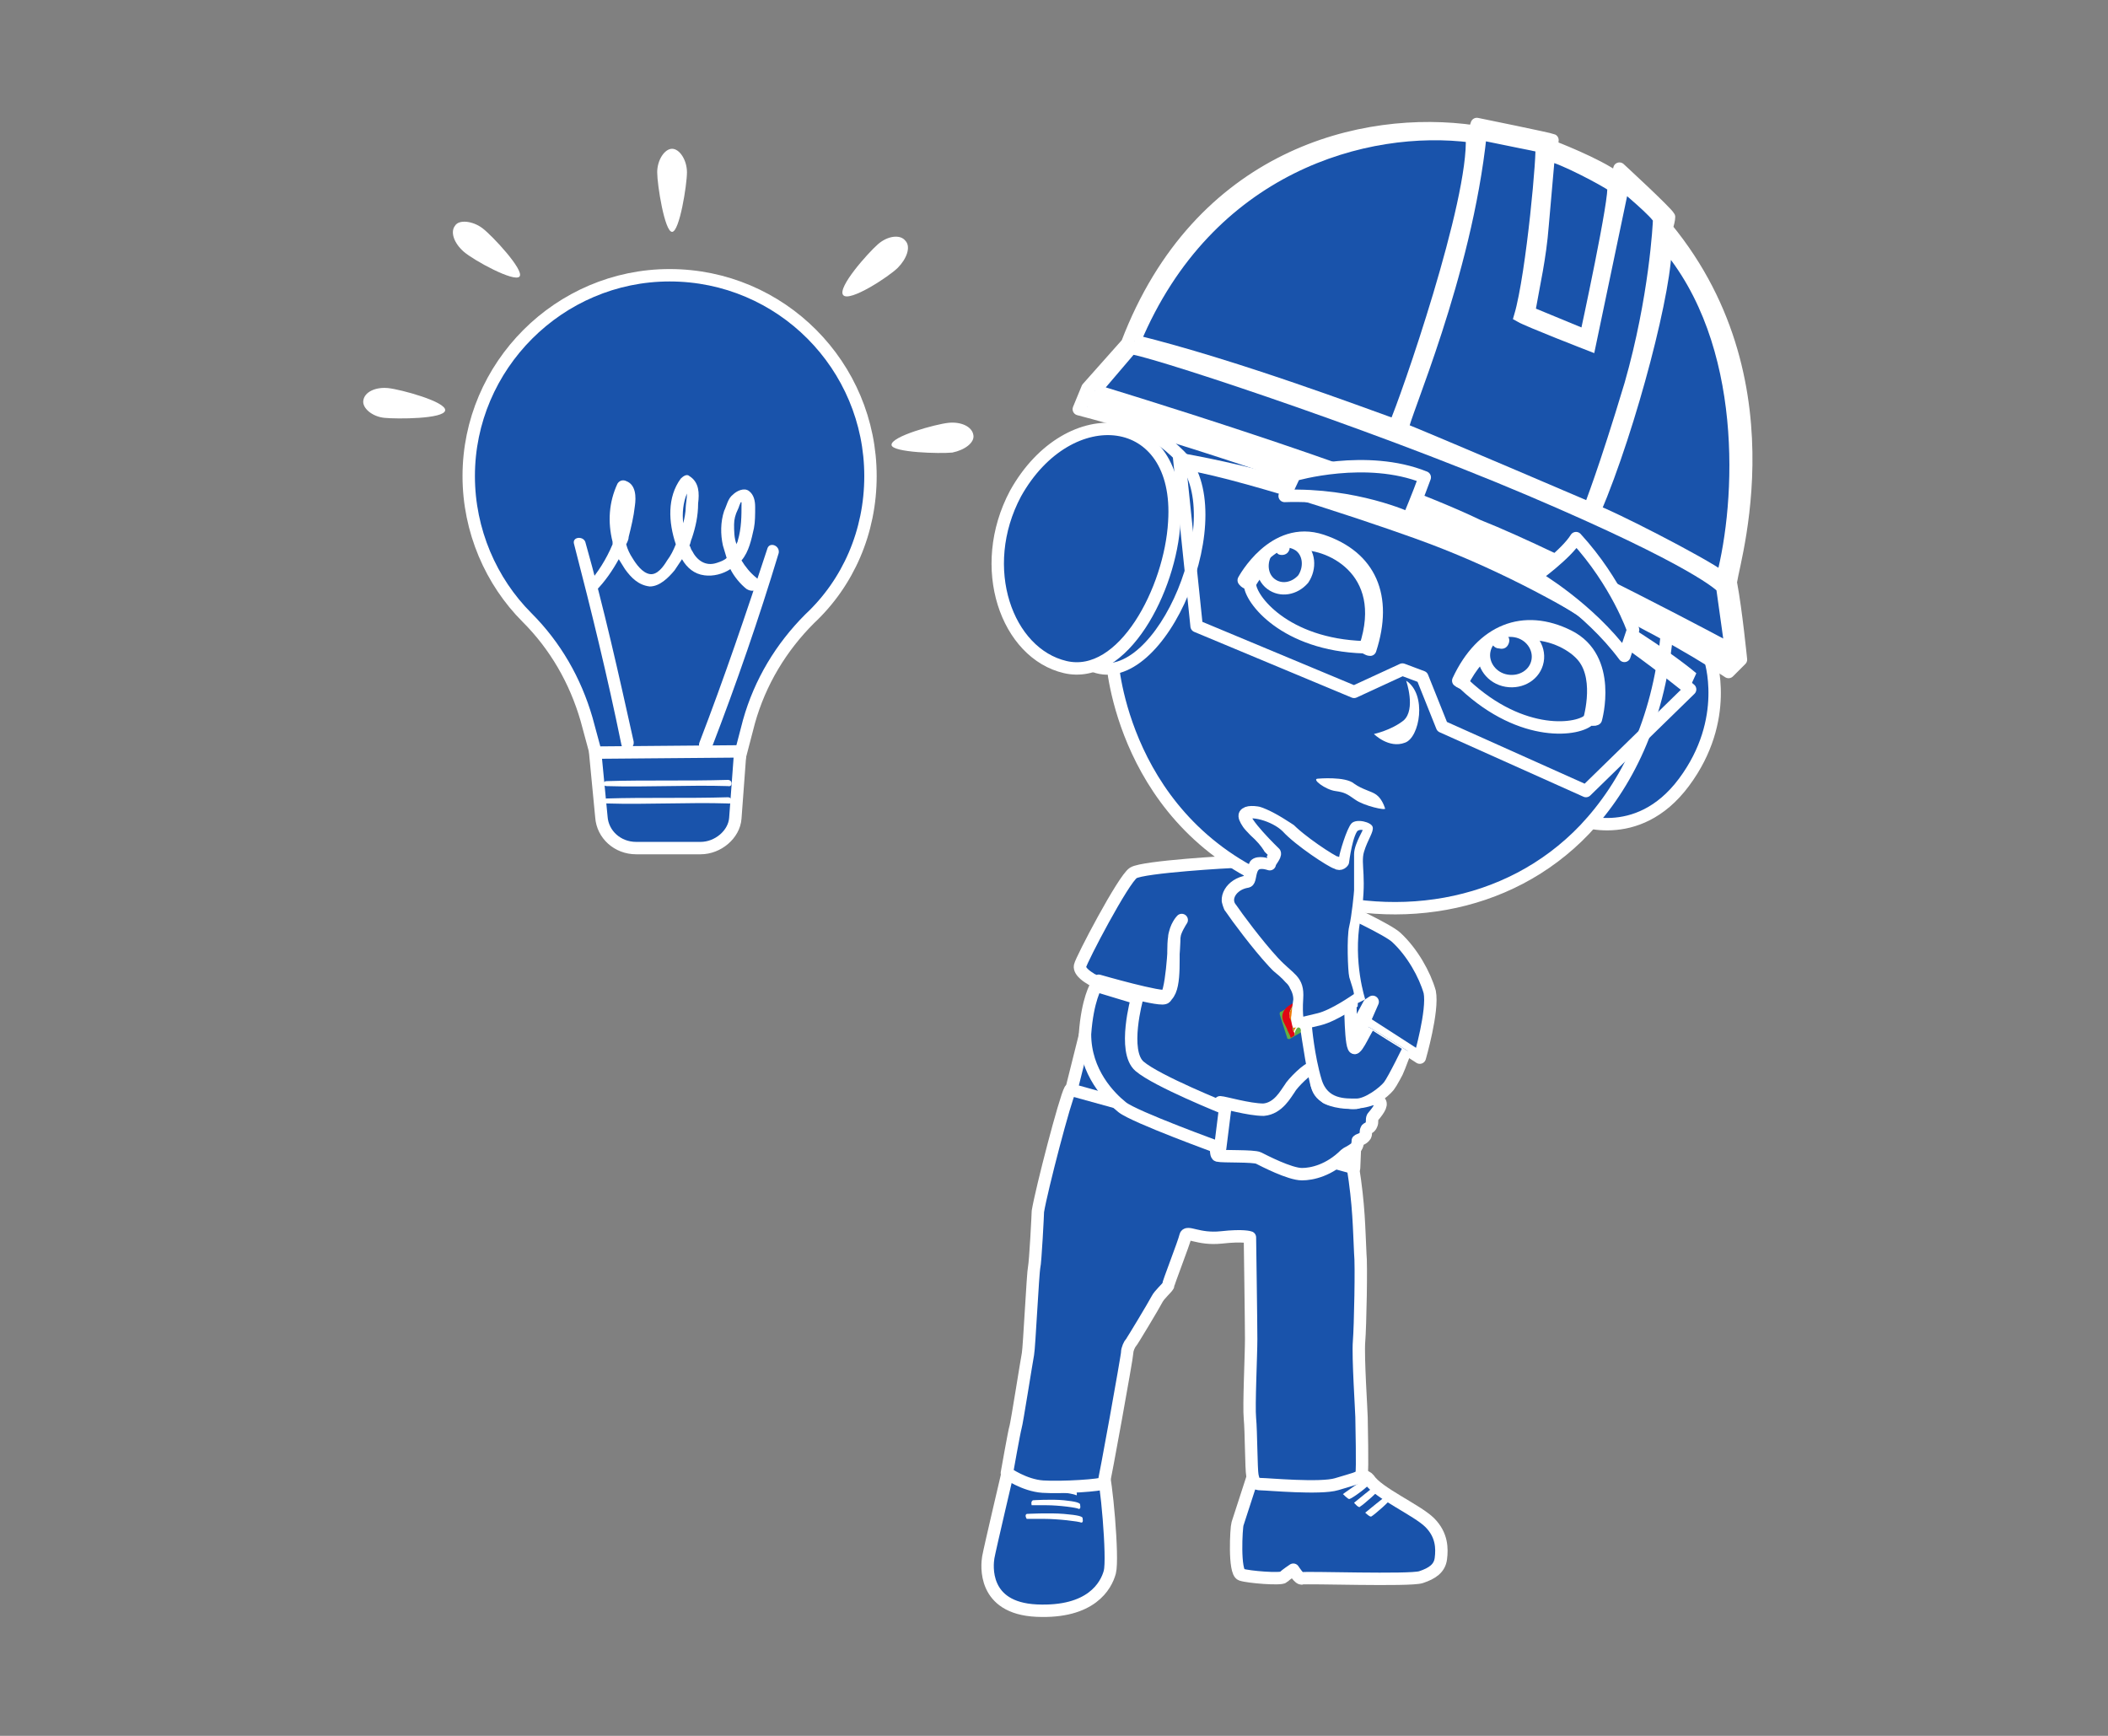 <?xml version="1.0" encoding="utf-8"?>
<!-- Generator: Adobe Illustrator 25.4.1, SVG Export Plug-In . SVG Version: 6.00 Build 0)  -->
<svg version="1.1" id="Capa_1" xmlns="http://www.w3.org/2000/svg" xmlns:xlink="http://www.w3.org/1999/xlink" x="0px" y="0px"
	 viewBox="0 0 170 140" style="enable-background:new 0 0 170 140;" xml:space="preserve">
<rect x="0" y="0" width="170" height="140" fill="#808080" stroke="none"/>
<style type="text/css">
	
		.st0{fill-rule:evenodd;clip-rule:evenodd;fill:#1953AB;stroke:#FFFFFF;stroke-linecap:round;stroke-linejoin:round;stroke-miterlimit:10;}
	.st1{clip-path:url(#SVGID_00000067929134870440357970000006963939558080157079_);}
	
		.st2{clip-path:url(#SVGID_00000142147055665811034760000007797761616882591403_);fill-rule:evenodd;clip-rule:evenodd;fill:#332B19;}
	
		.st3{clip-path:url(#SVGID_00000133507702050724366370000015932563289210701714_);fill-rule:evenodd;clip-rule:evenodd;fill:#FFFFFF;}
	
		.st4{clip-path:url(#SVGID_00000060021804179608267090000013911926638706439581_);fill-rule:evenodd;clip-rule:evenodd;fill:#FFFFFF;}
	
		.st5{clip-path:url(#SVGID_00000010270038095026565170000013264756546249690259_);fill-rule:evenodd;clip-rule:evenodd;fill:#FFFFFF;}
	.st6{fill-rule:evenodd;clip-rule:evenodd;fill:#FFFFFF;}
	
		.st7{clip-path:url(#SVGID_00000042733476517994075090000004247508441532355204_);fill-rule:evenodd;clip-rule:evenodd;fill:#1953AB;stroke:#FFFFFF;stroke-linecap:round;stroke-linejoin:round;stroke-miterlimit:10;}
	.st8{clip-path:url(#SVGID_00000075140441329938110520000011403166558986731668_);}
	
		.st9{clip-path:url(#SVGID_00000155144404150000390250000009963030873962002056_);fill-rule:evenodd;clip-rule:evenodd;fill:#FFFFFF;}
	
		.st10{clip-path:url(#SVGID_00000106144343198755953440000007289761035206638741_);fill-rule:evenodd;clip-rule:evenodd;fill:#FFFFFF;}
	
		.st11{clip-path:url(#SVGID_00000089562787623419480640000016462451407415255685_);fill-rule:evenodd;clip-rule:evenodd;fill:#FFFFFF;}
	.st12{clip-path:url(#SVGID_00000037689413323374187440000005870625615221123260_);}
	
		.st13{clip-path:url(#SVGID_00000092414670309621473790000005315821320175755398_);fill-rule:evenodd;clip-rule:evenodd;fill:#1953AB;stroke:#FFFFFF;stroke-linecap:round;stroke-linejoin:round;stroke-miterlimit:10;}
	.st14{clip-path:url(#SVGID_00000114042632240828170430000000142570067745110946_);}
	
		.st15{clip-path:url(#SVGID_00000094613774523959543770000000089503496836030903_);fill-rule:evenodd;clip-rule:evenodd;fill:#FFFFFF;}
	.st16{fill:none;stroke:#FFFFFF;stroke-linecap:round;stroke-linejoin:round;stroke-miterlimit:10;}
	
		.st17{clip-path:url(#SVGID_00000018957427198232316580000000163973644193360558_);fill-rule:evenodd;clip-rule:evenodd;fill:#FFFFFF;}
	.st18{clip-path:url(#SVGID_00000067916829780834609120000000699604609114913711_);}
	
		.st19{clip-path:url(#SVGID_00000059301296460677720140000008043626209310821302_);fill-rule:evenodd;clip-rule:evenodd;fill:#1953AB;stroke:#FFFFFF;stroke-linecap:round;stroke-linejoin:round;stroke-miterlimit:10;}
	.st20{clip-path:url(#SVGID_00000095298116971354509240000001718061523555599008_);}
	
		.st21{clip-path:url(#SVGID_00000144305841639157813850000008941732095998311322_);fill-rule:evenodd;clip-rule:evenodd;fill:#1953AB;stroke:#FFFFFF;stroke-linecap:round;stroke-linejoin:round;stroke-miterlimit:10;}
	.st22{clip-path:url(#SVGID_00000075144547447703792490000004729929864546635414_);}
	
		.st23{clip-path:url(#SVGID_00000118365059122566757420000009067226699439278740_);fill-rule:evenodd;clip-rule:evenodd;fill:#FFFFFF;}
	.st24{fill:#1953AB;stroke:#FFFFFF;stroke-linecap:round;stroke-linejoin:round;stroke-miterlimit:10;}
	
		.st25{clip-path:url(#SVGID_00000007424693855393552310000007747550339353844887_);fill-rule:evenodd;clip-rule:evenodd;fill:#1953AB;stroke:#FFFFFF;stroke-miterlimit:10;}
	
		.st26{clip-path:url(#SVGID_00000071543782429923632360000011888562897492957574_);fill-rule:evenodd;clip-rule:evenodd;fill:#1953AB;stroke:#FFFFFF;stroke-miterlimit:10;}
	
		.st27{clip-path:url(#SVGID_00000096038474881138600640000018364933017597552042_);fill-rule:evenodd;clip-rule:evenodd;fill:#1953AB;stroke:#FFFFFF;stroke-miterlimit:10;}
	
		.st28{clip-path:url(#SVGID_00000121960893927999286640000018061264999988093112_);fill-rule:evenodd;clip-rule:evenodd;fill:#1953AB;stroke:#FFFFFF;stroke-miterlimit:10;}
	
		.st29{clip-path:url(#SVGID_00000109716148790645086430000012842818049759917701_);fill-rule:evenodd;clip-rule:evenodd;fill:#1953AB;stroke:#FFFFFF;stroke-miterlimit:10;}
	
		.st30{clip-path:url(#SVGID_00000123438913800889418790000001224255618837295550_);fill-rule:evenodd;clip-rule:evenodd;fill:#1953AB;stroke:#FFFFFF;stroke-miterlimit:10;}
	.st31{clip-path:url(#SVGID_00000175324023882645148210000013378387719003649463_);fill:none;}
	
		.st32{clip-path:url(#SVGID_00000013190787753017846050000014461079116926343831_);fill-rule:evenodd;clip-rule:evenodd;fill:#1953AB;stroke:#FFFFFF;stroke-linecap:round;stroke-linejoin:round;stroke-miterlimit:10;}
	.st33{fill:#63AF44;}
	.st34{fill:#FFFFFF;}
	.st35{clip-path:url(#SVGID_00000160883459645477724570000016535103144245367442_);}
	.st36{fill:url(#Rectángulo_1834_00000128463571281206435670000015480513284799723907_);}
	.st37{clip-path:url(#SVGID_00000097489079074778685490000003649437567495539081_);}
	.st38{fill:url(#Rectángulo_1835_00000133493928260009837740000006573842106067635383_);}
	.st39{fill:#E10614;}
	
		.st40{clip-path:url(#SVGID_00000122711017764812352290000013215099718662350496_);fill-rule:evenodd;clip-rule:evenodd;fill:#1953AB;stroke:#FFFFFF;stroke-linecap:round;stroke-linejoin:round;stroke-miterlimit:10;}
	
		.st41{clip-path:url(#SVGID_00000029027718975424673080000013186385672805606074_);fill-rule:evenodd;clip-rule:evenodd;fill:#1953AB;stroke:#FFFFFF;stroke-linecap:round;stroke-linejoin:round;stroke-miterlimit:10;}
</style>
<g>
	<path class="st0" d="M81.4,118.2c0,0-1.6,6.8-1.7,7.4s-0.5,4.1,3.9,4.3s5.6-2,5.9-3.1s-0.3-7.7-0.6-8.2
		C88.7,118.3,81.4,118.2,81.4,118.2"/>
	<g>
		<g>
			<g>
				<defs>
					<path id="SVGID_1_" d="M81.4,118.2c0,0-1.6,6.8-1.7,7.4s-0.5,4.1,3.9,4.3s5.6-2,5.9-3.1s-0.3-7.7-0.6-8.2
						C88.7,118.3,81.4,118.2,81.4,118.2"/>
				</defs>
				<clipPath id="SVGID_00000036212747492622869500000001373314251433253032_">
					<use xlink:href="#SVGID_1_"  style="overflow:visible;"/>
				</clipPath>
				<g style="clip-path:url(#SVGID_00000036212747492622869500000001373314251433253032_);">
					<g>
						<g>
							<defs>
								<path id="SVGID_00000044162011624092699810000006545102845993206148_" d="M81.7,118.9c0,0-1.4,6.2-1.5,7
									c-0.2,0.7,0.1,3.2,3.5,3.4s5.2-1.9,5.4-2.7s-0.2-7.1-0.3-7.3C88.6,119.2,81.7,118.9,81.7,118.9"/>
							</defs>
							<clipPath id="SVGID_00000029039531542787622300000000039420985250266001_">
								<use xlink:href="#SVGID_00000044162011624092699810000006545102845993206148_"  style="overflow:visible;"/>
							</clipPath>
							
								<path style="clip-path:url(#SVGID_00000029039531542787622300000000039420985250266001_);fill-rule:evenodd;clip-rule:evenodd;fill:#332B19;" d="
								M81,125.9"/>
						</g>
					</g>
					<g>
						<g>
							<defs>
								<path id="SVGID_00000107568214772224938480000018207029845539923377_" d="M81.7,118.9c0,0-1.4,6.2-1.5,7
									c-0.2,0.7,0.1,3.2,3.5,3.4s5.2-1.9,5.4-2.7s-0.2-7.1-0.3-7.3C88.6,119.2,81.7,118.9,81.7,118.9"/>
							</defs>
							<clipPath id="SVGID_00000019649357890374188560000017182920185602554801_">
								<use xlink:href="#SVGID_00000107568214772224938480000018207029845539923377_"  style="overflow:visible;"/>
							</clipPath>
							
								<path style="clip-path:url(#SVGID_00000019649357890374188560000017182920185602554801_);fill-rule:evenodd;clip-rule:evenodd;fill:#FFFFFF;" d="
								M83.7,119.9c0,0,1.3-0.1,2.1,0c0.8,0.1,1,0.2,1,0.3c0,0.1,0.1,0.4,0,0.4c-0.1-0.1-1.3-0.3-2.1-0.3s-1,0-1,0
								S83.5,120,83.7,119.9"/>
						</g>
					</g>
					<g>
						<g>
							<defs>
								<path id="SVGID_00000015352438362095910580000009851524509152811158_" d="M81.7,118.9c0,0-1.4,6.2-1.5,7
									c-0.2,0.7,0.1,3.2,3.5,3.4s5.2-1.9,5.4-2.7s-0.2-7.1-0.3-7.3C88.6,119.2,81.7,118.9,81.7,118.9"/>
							</defs>
							<clipPath id="SVGID_00000054235542676518310830000012757095696719769264_">
								<use xlink:href="#SVGID_00000015352438362095910580000009851524509152811158_"  style="overflow:visible;"/>
							</clipPath>
							
								<path style="clip-path:url(#SVGID_00000054235542676518310830000012757095696719769264_);fill-rule:evenodd;clip-rule:evenodd;fill:#FFFFFF;" d="
								M83.3,121c0,0,1.5-0.1,2.5,0s1.2,0.2,1.3,0.3c0,0.1,0.1,0.4-0.1,0.4c-0.1-0.1-1.6-0.3-2.6-0.3s-1.2,0-1.2,0
								S83.1,121.1,83.3,121"/>
						</g>
					</g>
					<g>
						<g>
							<defs>
								<path id="SVGID_00000069385140193483338850000004300764648216809870_" d="M81.7,118.9c0,0-1.4,6.2-1.5,7
									c-0.2,0.7,0.1,3.2,3.5,3.4s5.2-1.9,5.4-2.7s-0.2-7.1-0.3-7.3C88.6,119.2,81.7,118.9,81.7,118.9"/>
							</defs>
							<clipPath id="SVGID_00000088107867779829439630000005256921913030187446_">
								<use xlink:href="#SVGID_00000069385140193483338850000004300764648216809870_"  style="overflow:visible;"/>
							</clipPath>
							
								<path style="clip-path:url(#SVGID_00000088107867779829439630000005256921913030187446_);fill-rule:evenodd;clip-rule:evenodd;fill:#FFFFFF;" d="
								M82.8,122.1c0,0,1.8-0.1,3,0s1.4,0.2,1.5,0.3c0,0.1,0.1,0.4-0.1,0.4c-0.2-0.1-1.9-0.3-3-0.3s-1.4,0-1.4,0
								S82.6,122.2,82.8,122.1"/>
						</g>
					</g>
				</g>
			</g>
		</g>
	</g>
	<path class="st0" d="M101,119.2c0,0-1.1,3.4-1.2,3.7c-0.1,0.3-0.3,3.9,0.3,4.1s3.2,0.4,3.4,0.2c0.2-0.2,0.8-0.6,0.8-0.6
		s0.5,0.8,0.7,0.7c0.3-0.1,8.7,0.2,9.6-0.1s1.5-0.7,1.6-1.5s0.1-1.9-0.9-2.9s-4.2-2.4-4.9-3.5C109.6,118.2,101,119.2,101,119.2"/>
	<path class="st6" d="M108.3,120.5c0,0,1.8-1.3,2-1.3s0.5,0,0.3,0.3c-0.1,0.3-1.6,1.4-1.8,1.4C108.7,120.9,108.3,120.5,108.3,120.5"
		/>
	<path class="st6" d="M109.2,121.2c0,0,1.7-1.4,1.9-1.5c0.2-0.1,0.5-0.1,0.3,0.2c-0.1,0.3-1.5,1.5-1.7,1.6
		C109.6,121.7,109.2,121.2,109.2,121.2"/>
	<path class="st6" d="M110.1,122c0,0,1.7-1.4,1.9-1.5c0.2-0.1,0.5-0.1,0.3,0.2c-0.1,0.3-1.5,1.5-1.7,1.6
		C110.5,122.4,110.1,122,110.1,122"/>
	<g>
		<path class="st0" d="M86.3,87.9c-0.4,0.7-2.3,8-2.6,9.8c0,0.2-0.2,4.1-0.3,4.5c-0.1,0.4-0.4,6.5-0.5,7s-0.9,5.6-1,5.9
			s-0.7,3.7-0.7,3.7s1.4,1,2.9,1.1s4.8-0.1,4.9-0.3s1.9-10.2,1.9-10.5s0.2-0.7,0.3-0.8c0.1-0.1,1.9-3.1,2.1-3.5s0.8-0.9,0.9-1.1
			c0-0.2,1.3-3.5,1.4-4s1,0.3,2.9,0.1c1.8-0.2,2.3,0,2.3,0s0.1,6.9,0.1,8.2c0,1.3-0.2,5.4-0.1,6.4s0.1,4.1,0.2,4.6s0.2,0.7,0.7,0.7
			s4.8,0.4,6.1,0c1.3-0.4,1.9-0.5,2-0.8s0-4.2,0-4.6s-0.3-4.9-0.2-6.1c0.1-1.2,0.2-6.3,0.1-7.1c-0.1-2-0.1-3.9-0.6-7
			c-0.1-0.3-5.4-1.8-10.9-3.3C93.4,89.7,88.1,88,86.3,87.9"/>
	</g>
	<g>
		<path class="st0" d="M87.9,78.9c0,0-0.9-0.5-0.8-1s3.5-7,4.3-7.5s7.9-0.9,8.2-0.9c0.3,0,11.7,4.9,13,6.1s2.3,3,2.7,4.4
			c0.3,1.5-0.8,5.3-0.8,5.3l-4.5-2.9l0.7-1.6l-0.3,0.2l-0.7,1.3l-0.5,11.9l-22.8-6.3l2.2-8.8c0,0,5.2,1.5,5.5,1.2
			c0.8-0.8,0.4-3.5,0.6-4.7c0.1-0.9,0.6-1.4,0.6-1.4s-0.6,0.9-0.6,1.4s-0.2,4.8-0.8,4.9C93.3,80.7,88.3,79.3,87.9,78.9"/>
	</g>
	<g>
		<path class="st0" d="M98.4,88.9c0,0-0.6,4.2-0.2,4.3s2.9,0,3.3,0.2s2.5,1.3,3.5,1.3c0.8,0,2.2-0.3,3.5-1.6
			c0.1-0.1,0.4-0.2,0.8-0.5c0.2-0.2,0.2-0.5,0.2-0.6c0.1-0.1,0.4-0.1,0.6-0.4c0.1-0.2,0-0.3,0.1-0.5c0-0.1,0.3-0.1,0.4-0.4
			c0.1-0.2,0-0.4,0.1-0.6c0.6-0.7,0.8-1.1,0.5-1.3c-0.4-0.4-1.6,0.1-1.7,0.1c-0.1,0.1-0.6,0.1-2-0.2s-1.4-1.5-1.3-1.9
			s-0.2-0.3-0.4-0.6c-0.2-0.2-1.6,1.2-1.8,1.6c-0.3,0.4-0.9,1.6-2.1,1.7C100.7,89.5,98.7,88.9,98.4,88.9"/>
		<path class="st0" d="M88.4,79.5l3.3,1c0,0-1.2,4.3,0.2,5.5s6.9,3.4,6.9,3.4l-0.4,3.2c0,0-6.9-2.5-7.9-3.3s-3-2.8-3-5.9
			C87.7,80.6,88.4,79.5,88.4,79.5"/>
	</g>
	<g>
		<path class="st0" d="M137.9,53.1c0,0,1.7,4.9-2.1,10S127,66,127,66S129.6,44.3,137.9,53.1"/>
	</g>
	<g>
		<g>
			<g>
				<defs>
					<path id="SVGID_00000136408170842091067970000005936174204151431051_" d="M89.1,53.3c0,0,0.8,13.6,14.3,18.8
						s29.5-1.1,31.7-20.7c2.2-19.6-36.1-24.2-39.6-22C91.9,31.5,89.1,53.3,89.1,53.3"/>
				</defs>
				<clipPath id="SVGID_00000048497424105094557890000013075028635392621225_">
					<use xlink:href="#SVGID_00000136408170842091067970000005936174204151431051_"  style="overflow:visible;"/>
				</clipPath>
				
					<path style="clip-path:url(#SVGID_00000048497424105094557890000013075028635392621225_);fill-rule:evenodd;clip-rule:evenodd;fill:#1953AB;stroke:#FFFFFF;stroke-linecap:round;stroke-linejoin:round;stroke-miterlimit:10;" d="
					M89.7,53.3c0,0,0.8,13.3,13.9,18.3c8.5,3.2,18,1.8,24.2-4.7c3.4-3.6,5.9-8.7,6.6-15.5c2.1-19.1-35.1-23.6-38.6-21.5
					C92.4,32.1,89.7,53.3,89.7,53.3"/>
			</g>
		</g>
		<g>
			<g>
				<defs>
					<path id="SVGID_00000173879369253655318550000001419636750957858750_" d="M89.1,53.3c0,0,0.8,13.6,14.3,18.8
						s29.5-1.1,31.7-20.7c2.2-19.6-36.1-24.2-39.6-22C91.9,31.5,89.1,53.3,89.1,53.3"/>
				</defs>
				<clipPath id="SVGID_00000057851589715521200080000004761984292918326458_">
					<use xlink:href="#SVGID_00000173879369253655318550000001419636750957858750_"  style="overflow:visible;"/>
				</clipPath>
				<g style="clip-path:url(#SVGID_00000057851589715521200080000004761984292918326458_);">
					<g>
						<g>
							<defs>
								<path id="SVGID_00000076580947901769323000000016439212658337356725_" d="M89.7,53.3c0,0,0.8,13.3,13.9,18.3
									c8.5,3.2,18,1.8,24.2-4.7c3.4-3.6,5.9-8.7,6.6-15.5c2.1-19.1-35.1-23.6-38.6-21.5C92.4,32.1,89.7,53.3,89.7,53.3"/>
							</defs>
							<clipPath id="SVGID_00000076593910911462949300000016053427353500571820_">
								<use xlink:href="#SVGID_00000076580947901769323000000016439212658337356725_"  style="overflow:visible;"/>
							</clipPath>
							
								<path style="clip-path:url(#SVGID_00000076593910911462949300000016053427353500571820_);fill-rule:evenodd;clip-rule:evenodd;fill:#FFFFFF;" d="
								M106.3,62.8c0,0,2.2-0.2,2.9,0.4c0.7,0.5,1.4,0.6,1.8,0.9c0.4,0.3,0.6,0.8,0.7,1.1c0.1,0.2-1.7-0.2-2.4-0.7s-0.9-0.6-1.6-0.7
								C106.9,63.7,105.7,62.8,106.3,62.8"/>
						</g>
					</g>
				</g>
			</g>
		</g>
		<g>
			<g>
				<defs>
					<path id="SVGID_00000044149965002253281840000005691158291856583844_" d="M89.1,53.3c0,0,0.8,13.6,14.3,18.8
						s29.5-1.1,31.7-20.7c2.2-19.6-36.1-24.2-39.6-22C91.9,31.5,89.1,53.3,89.1,53.3"/>
				</defs>
				<clipPath id="SVGID_00000008863553180960543670000015710497155953026700_">
					<use xlink:href="#SVGID_00000044149965002253281840000005691158291856583844_"  style="overflow:visible;"/>
				</clipPath>
				
					<path style="clip-path:url(#SVGID_00000008863553180960543670000015710497155953026700_);fill-rule:evenodd;clip-rule:evenodd;fill:#FFFFFF;" d="
					M113.4,54.9c0,0,0.8,2.3-0.2,3.2c-1,0.8-2.4,1.1-2.4,1.1s1.2,1.2,2.5,0.7C114.5,59.5,115.1,56,113.4,54.9"/>
			</g>
		</g>
		<g>
			<g>
				<defs>
					<path id="SVGID_00000097474315606927607600000012031415279867532216_" d="M89.1,53.3c0,0,0.8,13.6,14.3,18.8
						s29.5-1.1,31.7-20.7c2.2-19.6-36.1-24.2-39.6-22C91.9,31.5,89.1,53.3,89.1,53.3"/>
				</defs>
				<clipPath id="SVGID_00000047029728771512898790000011549133146792130947_">
					<use xlink:href="#SVGID_00000097474315606927607600000012031415279867532216_"  style="overflow:visible;"/>
				</clipPath>
				
					<path style="clip-path:url(#SVGID_00000047029728771512898790000011549133146792130947_);fill-rule:evenodd;clip-rule:evenodd;fill:#FFFFFF;" d="
					M100.3,46.8c0,0,2.4-4.5,6.3-3.2s5.3,4.5,3.9,8.8c-0.2,0-0.4-0.2-0.5-0.2c-6.4-0.2-9.2-3.9-9.2-5.1
					C100.4,47,100.3,46.8,100.3,46.8"/>
			</g>
		</g>
		<g>
			<g>
				<defs>
					<path id="SVGID_00000078046033979606451880000007866812990196338572_" d="M89.1,53.3c0,0,0.8,13.6,14.3,18.8
						s29.5-1.1,31.7-20.7c2.2-19.6-36.1-24.2-39.6-22C91.9,31.5,89.1,53.3,89.1,53.3"/>
				</defs>
				<clipPath id="SVGID_00000169543225237664190650000013412712103242918060_">
					<use xlink:href="#SVGID_00000078046033979606451880000007866812990196338572_"  style="overflow:visible;"/>
				</clipPath>
				<g style="clip-path:url(#SVGID_00000169543225237664190650000013412712103242918060_);">
					<g>
						<g>
							<defs>
								<path id="SVGID_00000056403500797906728680000017000031973683005869_" d="M100.3,46.8c0,0,2.4-4.5,6.3-3.2s5.3,4.5,3.9,8.8
									c-0.2,0-0.4-0.2-0.5-0.2c-6.4-0.2-9.2-3.9-9.2-5.1C100.4,47,100.3,46.8,100.3,46.8"/>
							</defs>
							<clipPath id="SVGID_00000083809974958413587560000005412078531289847432_">
								<use xlink:href="#SVGID_00000056403500797906728680000017000031973683005869_"  style="overflow:visible;"/>
							</clipPath>
							
								<path style="clip-path:url(#SVGID_00000083809974958413587560000005412078531289847432_);fill-rule:evenodd;clip-rule:evenodd;fill:#1953AB;stroke:#FFFFFF;stroke-linecap:round;stroke-linejoin:round;stroke-miterlimit:10;" d="
								M100.6,47.4c0,0,1.6-3.2,4-3.5s7.6,2,5.5,8.3C107.8,59.2,97.8,49.5,100.6,47.4"/>
						</g>
					</g>
					<g>
						<g>
							<defs>
								<path id="SVGID_00000116924626755508760510000015690418962600774803_" d="M100.3,46.8c0,0,2.4-4.5,6.3-3.2s5.3,4.5,3.9,8.8
									c-0.2,0-0.4-0.2-0.5-0.2c-6.4-0.2-9.2-3.9-9.2-5.1C100.4,47,100.3,46.8,100.3,46.8"/>
							</defs>
							<clipPath id="SVGID_00000127025276328939988580000011939364301793904055_">
								<use xlink:href="#SVGID_00000116924626755508760510000015690418962600774803_"  style="overflow:visible;"/>
							</clipPath>
							<g style="clip-path:url(#SVGID_00000127025276328939988580000011939364301793904055_);">
								<path class="st0" d="M104.8,44c0.8,0.6,0.9,1.8,0.3,2.7c-0.7,0.8-1.8,1-2.6,0.4c-0.8-0.6-0.9-1.8-0.3-2.7
									C102.8,43.6,103.9,43.4,104.8,44"/>
								<g>
									<g>
										<g>
											<defs>
												<path id="SVGID_00000063593335344018392230000007786949838829417356_" d="M104.8,44c0.8,0.6,0.9,1.8,0.3,2.7
													c-0.7,0.8-1.8,1-2.6,0.4c-0.8-0.6-0.9-1.8-0.3-2.7C102.8,43.6,103.9,43.4,104.8,44"/>
											</defs>
											<clipPath id="SVGID_00000021084944419893771630000016080818476567038121_">
												<use xlink:href="#SVGID_00000063593335344018392230000007786949838829417356_"  style="overflow:visible;"/>
											</clipPath>
											
												<path style="clip-path:url(#SVGID_00000021084944419893771630000016080818476567038121_);fill-rule:evenodd;clip-rule:evenodd;fill:#FFFFFF;" d="
												M103.8,43.7c0.2,0.2,0.3,0.5,0.1,0.8c-0.2,0.3-0.6,0.3-0.8,0.2s-0.3-0.5-0.1-0.8C103.2,43.6,103.5,43.5,103.8,43.7"/>
										</g>
									</g>
								</g>
							</g>
						</g>
					</g>
					<g>
						<path id="SVGID_00000070830141598054538510000005971936167087206329_" class="st16" d="M100.3,46.8c0,0,2.4-4.5,6.3-3.2
							s5.3,4.5,3.9,8.8c-0.2,0-0.4-0.2-0.5-0.2c-6.4-0.2-9.2-3.9-9.2-5.1C100.4,47,100.3,46.8,100.3,46.8"/>
					</g>
				</g>
			</g>
		</g>
		<g>
			<g>
				<defs>
					<path id="SVGID_00000013909884109120753750000007014402391047750556_" d="M89.1,53.3c0,0,0.8,13.6,14.3,18.8
						s29.5-1.1,31.7-20.7c2.2-19.6-36.1-24.2-39.6-22C91.9,31.5,89.1,53.3,89.1,53.3"/>
				</defs>
				<clipPath id="SVGID_00000128446732357526186730000006135163405230612925_">
					<use xlink:href="#SVGID_00000013909884109120753750000007014402391047750556_"  style="overflow:visible;"/>
				</clipPath>
				
					<path style="clip-path:url(#SVGID_00000128446732357526186730000006135163405230612925_);fill-rule:evenodd;clip-rule:evenodd;fill:#FFFFFF;" d="
					M128.7,58c0,0,1.4-4.9-2.2-6.7s-7-0.5-8.9,3.6c0.1,0.1,0.4,0.2,0.5,0.3c4.7,4.4,9.3,3.7,10.1,2.8C128.6,58.1,128.7,58,128.7,58"
					/>
			</g>
		</g>
		<g>
			<g>
				<defs>
					<path id="SVGID_00000051373003221835544500000008124771055421670581_" d="M89.1,53.3c0,0,0.8,13.6,14.3,18.8
						s29.5-1.1,31.7-20.7c2.2-19.6-36.1-24.2-39.6-22C91.9,31.5,89.1,53.3,89.1,53.3"/>
				</defs>
				<clipPath id="SVGID_00000137105049248742574070000005239165698728508855_">
					<use xlink:href="#SVGID_00000051373003221835544500000008124771055421670581_"  style="overflow:visible;"/>
				</clipPath>
				<g style="clip-path:url(#SVGID_00000137105049248742574070000005239165698728508855_);">
					<g>
						<g>
							<defs>
								<path id="SVGID_00000068650101600412706830000006666803101731922854_" d="M128.7,58c0,0,1.4-4.9-2.2-6.7s-7-0.5-8.9,3.6
									c0.1,0.1,0.4,0.2,0.5,0.3c4.7,4.4,9.3,3.7,10.1,2.8C128.6,58.1,128.7,58,128.7,58"/>
							</defs>
							<clipPath id="SVGID_00000054985485241155216990000007505058070528517013_">
								<use xlink:href="#SVGID_00000068650101600412706830000006666803101731922854_"  style="overflow:visible;"/>
							</clipPath>
							
								<path style="clip-path:url(#SVGID_00000054985485241155216990000007505058070528517013_);fill-rule:evenodd;clip-rule:evenodd;fill:#1953AB;stroke:#FFFFFF;stroke-linecap:round;stroke-linejoin:round;stroke-miterlimit:10;" d="
								M128.1,58.3c0,0,1.1-3.4-0.4-5.3c-1.5-1.9-6.8-3.8-9.8,2.1C114.7,61.7,128.6,61.8,128.1,58.3"/>
						</g>
					</g>
					<g>
						<g>
							<defs>
								<path id="SVGID_00000088104982097398833960000004626928441546491570_" d="M128.7,58c0,0,1.4-4.9-2.2-6.7s-7-0.5-8.9,3.6
									c0.1,0.1,0.4,0.2,0.5,0.3c4.7,4.4,9.3,3.7,10.1,2.8C128.6,58.1,128.7,58,128.7,58"/>
							</defs>
							<clipPath id="SVGID_00000078727448380383934010000016171009365195357876_">
								<use xlink:href="#SVGID_00000088104982097398833960000004626928441546491570_"  style="overflow:visible;"/>
							</clipPath>
							<g style="clip-path:url(#SVGID_00000078727448380383934010000016171009365195357876_);">
								<g>
									<g>
										<defs>
											<path id="SVGID_00000129185083793602066130000018195933104961839791_" d="M118.2,52.2c-0.3,1.8,1,3.6,2.9,4
												s3.8-0.8,4.1-2.7c0.3-1.8-1-3.6-2.9-4C120.4,49.2,118.5,50.4,118.2,52.2"/>
										</defs>
										<clipPath id="SVGID_00000048480606470223087450000010392577081909860781_">
											<use xlink:href="#SVGID_00000129185083793602066130000018195933104961839791_"  style="overflow:visible;"/>
										</clipPath>
										
											<path style="clip-path:url(#SVGID_00000048480606470223087450000010392577081909860781_);fill-rule:evenodd;clip-rule:evenodd;fill:#1953AB;stroke:#FFFFFF;stroke-linecap:round;stroke-linejoin:round;stroke-miterlimit:10;" d="
											M119.7,52.5c-0.2,1.1,0.6,2.2,1.8,2.4c1.2,0.2,2.3-0.5,2.5-1.6s-0.6-2.2-1.8-2.4C121,50.7,119.9,51.4,119.7,52.5"/>
									</g>
								</g>
								<g>
									<g>
										<defs>
											<path id="SVGID_00000076604165275037432390000003854606070725649566_" d="M118.2,52.2c-0.3,1.8,1,3.6,2.9,4
												s3.8-0.8,4.1-2.7c0.3-1.8-1-3.6-2.9-4C120.4,49.2,118.5,50.4,118.2,52.2"/>
										</defs>
										<clipPath id="SVGID_00000096772144227786119580000015115727181839728307_">
											<use xlink:href="#SVGID_00000076604165275037432390000003854606070725649566_"  style="overflow:visible;"/>
										</clipPath>
										<g style="clip-path:url(#SVGID_00000096772144227786119580000015115727181839728307_);">
											<g>
												<g>
													<defs>
														<path id="SVGID_00000103983196485727828050000007475928012092867751_" d="M119.7,52.5c-0.2,1.1,0.6,2.2,1.8,2.4
															c1.2,0.2,2.3-0.5,2.5-1.6s-0.6-2.2-1.8-2.4C121,50.7,119.9,51.4,119.7,52.5"/>
													</defs>
													<clipPath id="SVGID_00000018229002809906492940000010651276824285828235_">
														<use xlink:href="#SVGID_00000103983196485727828050000007475928012092867751_"  style="overflow:visible;"/>
													</clipPath>
													
														<path style="clip-path:url(#SVGID_00000018229002809906492940000010651276824285828235_);fill-rule:evenodd;clip-rule:evenodd;fill:#FFFFFF;" d="
														M120.3,51.6c-0.1,0.3,0.2,0.7,0.6,0.7c0.4,0.1,0.7-0.1,0.8-0.5s-0.2-0.7-0.6-0.7C120.7,51,120.3,51.2,120.3,51.6"/>
												</g>
											</g>
										</g>
									</g>
								</g>
							</g>
						</g>
					</g>
					<g>
						<path id="SVGID_00000107557928867659735990000008904512675788735363_" class="st16" d="M128.7,58c0,0,1.4-4.9-2.2-6.7
							s-7-0.5-8.9,3.6c0.1,0.1,0.4,0.2,0.5,0.3c4.7,4.4,9.3,3.7,10.1,2.8C128.6,58.1,128.7,58,128.7,58"/>
					</g>
				</g>
			</g>
		</g>
	</g>
	<g>
		<path class="st24" d="M87,33l0.7-1.7l3.2-3.6c5.8-15.2,19-18.4,28-17.1c0.1-0.3,0.2-0.6,0.2-0.6s5.9,1.2,6.1,1.3
			c0,0.3-0.1,0.5-0.1,0.5s3.7,1.4,5.3,2.6c0.1-0.4,0.2-0.8,0.2-0.8s3.8,3.5,4,3.9c0,0.2-0.1,0.6-0.2,0.9
			c10.6,12.9,4.8,28.5,5.2,28.7c0.4,2.1,0.8,6.1,0.8,6.1l-1,1C126.1,45.4,99.6,36.3,87,33z"/>
		<path class="st6" d="M87,33l0.7-1.7l3.2-3.6c5.8-15.2,19-18.4,28-17.1c0.1-0.3,0.2-0.6,0.2-0.6s5.9,1.2,6.1,1.3
			c0,0.3-0.1,0.5-0.1,0.5s3.7,1.4,5.3,2.6c0.1-0.4,0.2-0.8,0.2-0.8s3.8,3.5,4,3.9c0,0.2-0.1,0.6-0.2,0.9
			c10.6,12.9,4.8,28.5,5.2,28.7c0.4,2.1,0.8,6.1,0.8,6.1l-1,1C126.1,45.4,99.6,36.3,87,33"/>
		<g>
			<g>
				<g>
					<defs>
						<path id="SVGID_00000071524205246728566660000017090181671108833671_" d="M87,33l0.7-1.7l3.2-3.6c5.8-15.2,19-18.4,28-17.1
							c0.1-0.3,0.2-0.6,0.2-0.6s5.9,1.2,6.1,1.3c0,0.3-0.1,0.5-0.1,0.5s3.7,1.4,5.3,2.6c0.1-0.4,0.2-0.8,0.2-0.8s3.8,3.5,4,3.9
							c0,0.2-0.1,0.6-0.2,0.9c10.6,12.9,4.8,28.5,5.2,28.7c0.4,2.1,0.8,6.1,0.8,6.1l-1,1C126.1,45.4,99.6,36.3,87,33"/>
					</defs>
					<clipPath id="SVGID_00000062890705860198389780000005490914650032874130_">
						<use xlink:href="#SVGID_00000071524205246728566660000017090181671108833671_"  style="overflow:visible;"/>
					</clipPath>
					
						<path style="clip-path:url(#SVGID_00000062890705860198389780000005490914650032874130_);fill-rule:evenodd;clip-rule:evenodd;fill:#1953AB;stroke:#FFFFFF;stroke-miterlimit:10;" d="
						M91.5,27.5c5.9-14.1,18.7-17.6,27.2-16.5c0.3,5.2-5.3,21.3-6.2,23.3C109.7,33.3,99.6,29.5,91.5,27.5"/>
				</g>
			</g>
			<g>
				<g>
					<defs>
						<path id="SVGID_00000080180984614620667300000008488063445630605732_" d="M87,33l0.7-1.7l3.2-3.6c5.8-15.2,19-18.4,28-17.1
							c0.1-0.3,0.2-0.6,0.2-0.6s5.9,1.2,6.1,1.3c0,0.3-0.1,0.5-0.1,0.5s3.7,1.4,5.3,2.6c0.1-0.4,0.2-0.8,0.2-0.8s3.8,3.5,4,3.9
							c0,0.2-0.1,0.6-0.2,0.9c10.6,12.9,4.8,28.5,5.2,28.7c0.4,2.1,0.8,6.1,0.8,6.1l-1,1C126.1,45.4,99.6,36.3,87,33"/>
					</defs>
					<clipPath id="SVGID_00000035509107061797302250000017251085477800265105_">
						<use xlink:href="#SVGID_00000080180984614620667300000008488063445630605732_"  style="overflow:visible;"/>
					</clipPath>
					
						<path style="clip-path:url(#SVGID_00000035509107061797302250000017251085477800265105_);fill-rule:evenodd;clip-rule:evenodd;fill:#1953AB;stroke:#FFFFFF;stroke-miterlimit:10;" d="
						M88.3,31.5l2.9-3.4c0.3-0.3,18.8,5.7,32.2,11.4s15.5,7.8,15.5,7.9l0.7,5c0,0-13.6-7.3-20.4-10C110.5,38.2,88.3,31.5,88.3,31.5"
						/>
				</g>
			</g>
			<g>
				<g>
					<defs>
						<path id="SVGID_00000145741919671775916440000016262420663656530098_" d="M87,33l0.7-1.7l3.2-3.6c5.8-15.2,19-18.4,28-17.1
							c0.1-0.3,0.2-0.6,0.2-0.6s5.9,1.2,6.1,1.3c0,0.3-0.1,0.5-0.1,0.5s3.7,1.4,5.3,2.6c0.1-0.4,0.2-0.8,0.2-0.8s3.8,3.5,4,3.9
							c0,0.2-0.1,0.6-0.2,0.9c10.6,12.9,4.8,28.5,5.2,28.7c0.4,2.1,0.8,6.1,0.8,6.1l-1,1C126.1,45.4,99.6,36.3,87,33"/>
					</defs>
					<clipPath id="SVGID_00000176024924485418605350000003850019402717284490_">
						<use xlink:href="#SVGID_00000145741919671775916440000016262420663656530098_"  style="overflow:visible;"/>
					</clipPath>
					
						<path style="clip-path:url(#SVGID_00000176024924485418605350000003850019402717284490_);fill-rule:evenodd;clip-rule:evenodd;fill:#1953AB;stroke:#FFFFFF;stroke-miterlimit:10;" d="
						M87.7,32.8L87.7,32.8L88,32c0,0,13.5,4.3,17.4,5.7s19.9,7.9,21.1,8.6c1.2,0.6,13,6.7,13,6.8s-0.3,0.5-0.3,0.5
						c-4.5-3.3-22.3-10.9-25.2-12C101.9,36.9,87.7,32.8,87.7,32.8"/>
				</g>
			</g>
			<g>
				<g>
					<defs>
						<path id="SVGID_00000064329845024878427690000001366899313656365460_" d="M87,33l0.7-1.7l3.2-3.6c5.8-15.2,19-18.4,28-17.1
							c0.1-0.3,0.2-0.6,0.2-0.6s5.9,1.2,6.1,1.3c0,0.3-0.1,0.5-0.1,0.5s3.7,1.4,5.3,2.6c0.1-0.4,0.2-0.8,0.2-0.8s3.8,3.5,4,3.9
							c0,0.2-0.1,0.6-0.2,0.9c10.6,12.9,4.8,28.5,5.2,28.7c0.4,2.1,0.8,6.1,0.8,6.1l-1,1C126.1,45.4,99.6,36.3,87,33"/>
					</defs>
					<clipPath id="SVGID_00000135679633153685269690000009847836351186475421_">
						<use xlink:href="#SVGID_00000064329845024878427690000001366899313656365460_"  style="overflow:visible;"/>
					</clipPath>
					
						<path style="clip-path:url(#SVGID_00000135679633153685269690000009847836351186475421_);fill-rule:evenodd;clip-rule:evenodd;fill:#1953AB;stroke:#FFFFFF;stroke-miterlimit:10;" d="
						M119.4,10.8l4.9,1c0.2,0-0.7,10.3-1.7,13.7c0.7,0.4,5.6,2.3,5.6,2.3l2.7-12.9c0,0,2.9,2.4,2.9,2.8c0,0.3-0.3,6.3-2.3,13.3
						c-2.1,7-3.3,10-3.3,10s-11.2-4.8-15.1-6.4C113.1,33.7,118.2,22.3,119.4,10.8"/>
				</g>
			</g>
			<g>
				<g>
					<defs>
						<path id="SVGID_00000139976366502566848870000001842385628550763396_" d="M87,33l0.7-1.7l3.2-3.6c5.8-15.2,19-18.4,28-17.1
							c0.1-0.3,0.2-0.6,0.2-0.6s5.9,1.2,6.1,1.3c0,0.3-0.1,0.5-0.1,0.5s3.7,1.4,5.3,2.6c0.1-0.4,0.2-0.8,0.2-0.8s3.8,3.5,4,3.9
							c0,0.2-0.1,0.6-0.2,0.9c10.6,12.9,4.8,28.5,5.2,28.7c0.4,2.1,0.8,6.1,0.8,6.1l-1,1C126.1,45.4,99.6,36.3,87,33"/>
					</defs>
					<clipPath id="SVGID_00000133516061733832215200000012129640736353353860_">
						<use xlink:href="#SVGID_00000139976366502566848870000001842385628550763396_"  style="overflow:visible;"/>
					</clipPath>
					
						<path style="clip-path:url(#SVGID_00000133516061733832215200000012129640736353353860_);fill-rule:evenodd;clip-rule:evenodd;fill:#1953AB;stroke:#FFFFFF;stroke-miterlimit:10;" d="
						M134.3,19.6c6.9,8,6.2,20.9,4.6,27c-1.8-1.3-9.1-5-10.3-5.4C131.5,34.4,134.5,22.8,134.3,19.6"/>
				</g>
			</g>
			<g>
				<g>
					<defs>
						<path id="SVGID_00000124869138307515427410000017201735283860348049_" d="M87,33l0.7-1.7l3.2-3.6c5.8-15.2,19-18.4,28-17.1
							c0.1-0.3,0.2-0.6,0.2-0.6s5.9,1.2,6.1,1.3c0,0.3-0.1,0.5-0.1,0.5s3.7,1.4,5.3,2.6c0.1-0.4,0.2-0.8,0.2-0.8s3.8,3.5,4,3.9
							c0,0.2-0.1,0.6-0.2,0.9c10.6,12.9,4.8,28.5,5.2,28.7c0.4,2.1,0.8,6.1,0.8,6.1l-1,1C126.1,45.4,99.6,36.3,87,33"/>
					</defs>
					<clipPath id="SVGID_00000062889496765369823000000000743345412861572264_">
						<use xlink:href="#SVGID_00000124869138307515427410000017201735283860348049_"  style="overflow:visible;"/>
					</clipPath>
					
						<path style="clip-path:url(#SVGID_00000062889496765369823000000000743345412861572264_);fill-rule:evenodd;clip-rule:evenodd;fill:#1953AB;stroke:#FFFFFF;stroke-miterlimit:10;" d="
						M124.9,12.5c1.1,0.2,4.5,2,5.2,2.5c0.3,0.6-2.2,12.1-2.2,12.1l-4.6-1.9c0.4-2.3,0.9-4.4,1.1-7L124.9,12.5z"/>
				</g>
			</g>
			<g>
				<g>
					<defs>
						<path id="SVGID_00000131327993996620794630000016949136191246341014_" d="M87,33l0.7-1.7l3.2-3.6c5.8-15.2,19-18.4,28-17.1
							c0.1-0.3,0.2-0.6,0.2-0.6s5.9,1.2,6.1,1.3c0,0.3-0.1,0.5-0.1,0.5s3.7,1.4,5.3,2.6c0.1-0.4,0.2-0.8,0.2-0.8s3.8,3.5,4,3.9
							c0,0.2-0.1,0.6-0.2,0.9c10.6,12.9,4.8,28.5,5.2,28.7c0.4,2.1,0.8,6.1,0.8,6.1l-1,1C126.1,45.4,99.6,36.3,87,33"/>
					</defs>
					<clipPath id="SVGID_00000044895502119421787380000017734301703602230919_">
						<use xlink:href="#SVGID_00000131327993996620794630000016949136191246341014_"  style="overflow:visible;"/>
					</clipPath>
					<path style="clip-path:url(#SVGID_00000044895502119421787380000017734301703602230919_);fill:none;" d="M124.9,12.5
						c1.1,0.2,4.5,2,5.2,2.5c0.3,0.6-2.2,12.1-2.2,12.1l-4.6-1.9c0.4-2.3,0.9-4.4,1.1-7L124.9,12.5z"/>
				</g>
			</g>
		</g>
	</g>
	<g>
		<g>
			<g>
				<defs>
					<path id="SVGID_00000054944245680071489180000002165682990841365130_" d="M88.6,35c0,0,2.1-3.4,6.9,1.4s-1.4,20-7.4,17.8
						C82.2,52.2,87.6,36.7,88.6,35"/>
				</defs>
				<clipPath id="SVGID_00000164489328465185226630000000897324575903075518_">
					<use xlink:href="#SVGID_00000054944245680071489180000002165682990841365130_"  style="overflow:visible;"/>
				</clipPath>
				
					<path style="clip-path:url(#SVGID_00000164489328465185226630000000897324575903075518_);fill-rule:evenodd;clip-rule:evenodd;fill:#1953AB;stroke:#FFFFFF;stroke-linecap:round;stroke-linejoin:round;stroke-miterlimit:10;" d="
					M88.7,35.5c0,0,2-3.2,6.5,1.3s-1.5,19-7,17C82.6,51.8,87.7,37,88.7,35.5"/>
			</g>
		</g>
	</g>
	<g>
		<path class="st0" d="M94.7,42.1c-0.3,5.4-4.1,12.8-8.8,11.7c-4.7-1.1-7.2-8-4-14C86.2,32.1,95.3,33,94.7,42.1"/>
	</g>
	<path class="st16" d="M96.5,50.5l12.7,5.3l3.9-1.8l1.6,0.6l1.6,4l11.6,5.2l8.4-8.2c0,0-10.3-8.6-19.6-12S95.1,37,95.1,37L96.5,50.5
		z"/>
	<path class="st6" d="M136.8,54.3l-0.5,1.1l-0.1,0.2c0,0-8.7-7.1-20.8-11.7c-2.6-1-14.5-5.1-19.8-6c-0.9-0.2-1-1.1-1.2-1.5
		c0,0,11.7,1.7,24.3,7.4S136.8,54.3,136.8,54.3"/>
	<g>
		<path id="Trazado_5456_00000013880004986882476890000016820097252324853639_" class="st33" d="M105,80.6l-1.7,1
			c-0.1,0-0.1,0.1-0.1,0.2l0.6,1.9c0,0.1,0.1,0.1,0.2,0.1l0,0l1.7-1c0.1,0,0.1-0.1,0.1-0.2l-0.6-1.9C105.2,80.6,105.1,80.5,105,80.6
			L105,80.6"/>
		<path id="Trazado_5463_00000154396283925441784650000015645689432034543489_" class="st34" d="M104.5,83.7L104.5,83.7L104.5,83.7
			l1.4-0.9c0,0,0,0,0.1-0.1v-0.1l-0.1-0.3l0,0l0,0l0.1,0.3v0.1c0,0,0,0.1-0.1,0.1L104.5,83.7L104.5,83.7"/>
		<path id="Trazado_5464_00000078026874816136372030000000159418329171996823_" class="st34" d="M104,82.2c0,0.2,0.2,0.4,0.2,0.5
			c-0.3-0.7,0.3-1,0.3-1l0.6-0.3c0,0,0.4-0.2,0.6-0.6c0.1-0.3,0-0.6,0-0.6l-0.1-0.4c0,0,0.1,0.5-0.5,0.8c-0.2,0.1-0.4,0.2-0.6,0.3
			C104.2,81.3,103.8,81.7,104,82.2"/>
		<path id="Trazado_5465_00000015350676739395264280000000045336831174083726_" class="st34" d="M104.3,82.7c0,0.2,0,0.4,0,0.6
			c0,0.1,0,0.2,0.1,0.2c0-0.6,0.5-0.8,0.5-0.8l0.4-0.2c0,0,0.3-0.1,0.4-0.5s0-0.7,0-0.7c0,0.4-0.3,0.6-0.6,0.7
			c-0.1,0-0.2,0.1-0.2,0.1C104.6,82.2,104.4,82.4,104.3,82.7"/>
		<g id="Grupo_5140_00000128485003619818315260000009056460269075469954_" transform="translate(-15022 -10481.609)">
			<g>
				<g>
					<g>
						<defs>
							<path id="SVGID_00000119089947028115967310000003928148428452130697_" d="M15127.2,10562.2c-0.3,0.2-0.6,0.3-0.6,0.3
								c-0.4,0.3-0.7,0.7-0.6,1.2c0,0.2,0.2,0.4,0.2,0.5c-0.3-0.7,0.3-1,0.3-1l0.6-0.3c0,0,0.4-0.2,0.6-0.5c0.1-0.3,0-0.5,0-0.5
								s0,0-0.1-0.4C15127.6,10561.4,15127.8,10562,15127.2,10562.2"/>
						</defs>
						<clipPath id="SVGID_00000110461294543725705780000017531454712196307127_">
							<use xlink:href="#SVGID_00000119089947028115967310000003928148428452130697_"  style="overflow:visible;"/>
						</clipPath>
						
							<g id="Grupo_5139_00000176763919124069609280000016557805182414752909_" style="clip-path:url(#SVGID_00000110461294543725705780000017531454712196307127_);">
							
								<linearGradient id="Rectángulo_1834_00000093870610008176379240000001942847969913155200_" gradientUnits="userSpaceOnUse" x1="44972.586" y1="10814.435" x2="44972.57" y2="10814.435" gradientTransform="matrix(154.398 -90.717 -84.094 -143.126 -6019109.5 5638158)">
								<stop  offset="0" style="stop-color:#ED7701"/>
								<stop  offset="0.284" style="stop-color:#ED7701"/>
								<stop  offset="0.552" style="stop-color:#E10614"/>
								<stop  offset="0.757" style="stop-color:#9A1005"/>
								<stop  offset="1" style="stop-color:#9A1006"/>
							</linearGradient>
							
								<polygon id="Rectángulo_1834_00000180352340004331995680000010347895063859745956_" style="fill:url(#Rectángulo_1834_00000093870610008176379240000001942847969913155200_);" points="
								15124.5,10562.3 15127.4,10560.6 15129,10563.2 15126.1,10564.9 							"/>
						</g>
					</g>
				</g>
			</g>
		</g>
		<g id="Grupo_5142_00000129168436847975304310000006957784932016957591_" transform="translate(-15022 -10481.609)">
			<g>
				<g>
					<g>
						<defs>
							<path id="SVGID_00000180364839971301871970000010711130573240004003_" d="M15127.1,10563.5c-0.1,0-0.2,0.1-0.2,0.1
								c-0.2,0.2-0.5,0.4-0.6,0.7c0,0.2,0,0.4,0,0.6c0,0.1,0,0.2,0,0.2c0-0.6,0.4-0.8,0.5-0.8l0.5-0.2c0,0,0.3-0.1,0.5-0.5
								c0.1-0.3,0-0.7,0-0.7C15127.8,10563.3,15127.4,10563.4,15127.1,10563.5"/>
						</defs>
						<clipPath id="SVGID_00000079451408400771194440000000469457668813785242_">
							<use xlink:href="#SVGID_00000180364839971301871970000010711130573240004003_"  style="overflow:visible;"/>
						</clipPath>
						
							<g id="Grupo_5141_00000010999148258091846920000008546179599507785349_" style="clip-path:url(#SVGID_00000079451408400771194440000000469457668813785242_);">
							
								<linearGradient id="Rectángulo_1835_00000098189468212435064800000018024971110380959112_" gradientUnits="userSpaceOnUse" x1="44973.184" y1="10814.718" x2="44973.164" y2="10814.718" gradientTransform="matrix(127.343 -57.96 -57.96 -127.343 -5085087 3994377.5)">
								<stop  offset="0" style="stop-color:#ED7701"/>
								<stop  offset="0.284" style="stop-color:#ED7701"/>
								<stop  offset="0.657" style="stop-color:#E10614"/>
								<stop  offset="0.879" style="stop-color:#9A1005"/>
								<stop  offset="1" style="stop-color:#9A1006"/>
							</linearGradient>
							
								<polygon id="Rectángulo_1835_00000070823986438022043900000006825279111411437735_" style="fill:url(#Rectángulo_1835_00000098189468212435064800000018024971110380959112_);" points="
								15125.3,10563.3 15127.7,10562.2 15128.7,10564.6 15126.4,10565.6 							"/>
						</g>
					</g>
				</g>
			</g>
		</g>
		<path id="Trazado_5468_00000030453510963030206030000013690661748364909971_" class="st39" d="M104.4,83.4c0-0.1,0-0.1-0.1-0.2
			c-0.1-0.2-0.1-0.4,0-0.6c0.1-0.3,0.3-0.5,0.6-0.7c0,0-0.6,0.2-0.7,0.6l0,0l0,0c0-0.1-0.2-0.3-0.2-0.5c-0.1-0.5,0.2-0.9,0.6-1.2
			c0,0-0.8,0.2-1.1,0.8c-0.2,0.4,0,0.8,0,0.8c0.1,0.2,0.2,0.4,0.3,0.6c0,0.1,0.2,0.4,0.3,0.7l0.3-0.2
			C104.4,83.5,104.4,83.5,104.4,83.4L104.4,83.4"/>
	</g>
	<g>
		<g>
			<g>
				<defs>
					<path id="SVGID_00000015356413365833822890000014474395161793485462_" d="M104.9,83.2c0,0,0.6,4.2,1,5c0.6,1.4,4.4,1.8,6.1,0.2
						c1.3-1.3,1.6-3.5,1.9-3.4c0,0-3.3-2.1-3.6-2.2s-0.9,1.4-0.9,1.4l0.1-3.3l0.6-0.3c0,0-1-3-0.4-6.4s0-4.5,0.3-5.5s0.8-1.6,0.7-2
						s-1.3-0.7-1.7-0.3s-1,2.5-1,2.7s-2.4-1.8-3.1-2.2c-0.7-0.4-3.3-2.4-4.6-1.9c-1.2,0.5-0.1,1.8,0.9,2.7c0.9,0.9,1,1.5,1,1.5
						s-1-0.3-1.4,0.3c-0.3,0.6-0.3,1.2-0.6,1.1c-0.2-0.1-1.6,0.6-1.7,1.1s0,1.2,0.3,1.8c0.3,0.6,3,4.1,4,4.9s1.5,1.5,1.5,2.2
						c-0.1,0.7-0.3,2.1-0.1,2.3C104.5,82.9,105,82.7,104.9,83.2"/>
				</defs>
				<clipPath id="SVGID_00000075843911923429496440000006609566759860723082_">
					<use xlink:href="#SVGID_00000015356413365833822890000014474395161793485462_"  style="overflow:visible;"/>
				</clipPath>
				
					<path style="clip-path:url(#SVGID_00000075843911923429496440000006609566759860723082_);fill-rule:evenodd;clip-rule:evenodd;fill:#1953AB;stroke:#FFFFFF;stroke-linecap:round;stroke-linejoin:round;stroke-miterlimit:10;" d="
					M105.3,82.8c0,0,0.2,2.4,0.8,4.4s2.4,1.9,3.3,1.9s2.2-1,2.6-1.5s1.7-3.2,1.7-3.2s-2.8-1.7-3-1.9c-0.3-0.2-1,1.7-1.4,2
					c-0.4,0.4-0.4-3.9-0.4-3.9s-0.5,0.3-0.9,0.5s-2.8,0.9-2.8,0.9L105.3,82.8z"/>
			</g>
		</g>
		<g>
			<g>
				<defs>
					<path id="SVGID_00000004518332912835208700000009713950938524487834_" d="M104.9,83.2c0,0,0.6,4.2,1,5c0.6,1.4,4.4,1.8,6.1,0.2
						c1.3-1.3,1.6-3.5,1.9-3.4c0,0-3.3-2.1-3.6-2.2s-0.9,1.4-0.9,1.4l0.1-3.3l0.6-0.3c0,0-1-3-0.4-6.4s0-4.5,0.3-5.5s0.8-1.6,0.7-2
						s-1.3-0.7-1.7-0.3s-1,2.5-1,2.7s-2.4-1.8-3.1-2.2c-0.7-0.4-3.3-2.4-4.6-1.9c-1.2,0.5-0.1,1.8,0.9,2.7c0.9,0.9,1,1.5,1,1.5
						s-1-0.3-1.4,0.3c-0.3,0.6-0.3,1.2-0.6,1.1c-0.2-0.1-1.6,0.6-1.7,1.1s0,1.2,0.3,1.8c0.3,0.6,3,4.1,4,4.9s1.5,1.5,1.5,2.2
						c-0.1,0.7-0.3,2.1-0.1,2.3C104.5,82.9,105,82.7,104.9,83.2"/>
				</defs>
				<clipPath id="SVGID_00000087396222907148402980000011247067331556733342_">
					<use xlink:href="#SVGID_00000004518332912835208700000009713950938524487834_"  style="overflow:visible;"/>
				</clipPath>
				
					<path style="clip-path:url(#SVGID_00000087396222907148402980000011247067331556733342_);fill-rule:evenodd;clip-rule:evenodd;fill:#1953AB;stroke:#FFFFFF;stroke-linecap:round;stroke-linejoin:round;stroke-miterlimit:10;" d="
					M102.8,68.8c0,0-2.7-2.6-2.4-3.1s2.4,0,3.4,1c1,1.1,3.6,2.8,4,2.9c0.3,0.2,0.5-0.1,0.5-0.1s0.3-2.5,0.9-2.9s1.3,0,1.3,0.2
					s-0.8,1.4-0.8,2.1s0,2.7,0,2.9c0,0.2-0.2,2.2-0.4,3s-0.1,3.5,0,3.9s0.6,1.6,0.3,1.8c-0.3,0.2-2,1.4-3.2,1.7
					c-1.2,0.3-1.7,0.4-1.7,0.4s-0.2-0.6-0.1-2.1s-0.6-1.5-1.9-2.9s-3-3.7-3.4-4.3c-0.7-0.8,0-2,1.3-2.2c0.4-0.1-0.1-2,1.8-1.4
					C102.4,69.5,102.9,69,102.8,68.8"/>
			</g>
		</g>
	</g>
	<path class="st24" d="M70.2,38.4c0-8.9-7.2-16.2-16.2-16.2c-8.9,0-16.2,7.3-16.2,16.2c0,4.4,1.8,8.5,4.7,11.4
		c2.3,2.3,3.9,5.1,4.8,8.2l1.3,4.8h10.6l1.2-4.6c0.9-3.2,2.6-6,4.9-8.3C68.4,47,70.2,42.9,70.2,38.4"/>
	<path class="st24" d="M56.5,68.4h-5.2c-1.5,0-2.7-1.1-2.8-2.5L48,60.7l11.7-0.1L59.3,66C59.2,67.3,57.9,68.4,56.5,68.4"/>
	<path class="st34" d="M58.7,62.9c-3.3,0.1-6.6,0-9.8,0.1c-0.3,0-0.3,0.4,0,0.4c3.3,0.1,6.6-0.1,9.8,0
		C59.1,63.5,59.1,62.9,58.7,62.9"/>
	<path class="st34" d="M58.7,64.3c-3.3,0.1-6.6,0-9.8,0.1c-0.3,0-0.3,0.4,0,0.4c3.3,0.1,6.6-0.1,9.8,0
		C59.1,64.9,59.1,64.3,58.7,64.3"/>
	<path class="st34" d="M55.4,13.9c0,1-0.6,4.8-1.2,4.8S53,14.9,53,13.9s0.6-1.9,1.2-1.9C54.8,12,55.4,12.9,55.4,13.9"/>
	<path class="st34" d="M70.8,19.7c-0.8,0.7-3.3,3.5-2.8,4.1s3.7-1.5,4.4-2.2s1.1-1.7,0.6-2.2C72.6,18.9,71.6,19,70.8,19.7"/>
	<path class="st34" d="M76.8,36.5c-1,0.1-4.8,0-4.9-0.6c-0.1-0.7,3.6-1.7,4.6-1.8s1.9,0.3,2,1C78.6,35.7,77.8,36.3,76.8,36.5"/>
	<path class="st34" d="M38.9,18.4c0.8,0.6,3.4,3.4,3,3.9s-3.7-1.3-4.5-2s-1.1-1.6-0.7-2.1C37,17.7,38.1,17.8,38.9,18.4"/>
	<path class="st34" d="M31,33.7c1,0.1,4.8,0.1,4.9-0.6s-3.6-1.7-4.6-1.8c-1-0.1-1.9,0.3-2,1C29.2,32.9,30,33.6,31,33.7"/>
	<path class="st34" d="M61,46.6c-0.5-0.4-0.9-0.9-1.2-1.4c0.6-0.7,0.8-1.7,1-2.6c0.1-0.5,0.1-1.1,0.1-1.7c0-0.5-0.1-1-0.5-1.3
		s-1,0-1.3,0.3c-0.4,0.3-0.5,0.9-0.7,1.3c-0.3,0.9-0.3,1.9-0.1,2.8c0.1,0.3,0.2,0.7,0.3,1c-0.2,0.2-0.5,0.3-0.8,0.4
		c-0.9,0.3-1.6-0.2-2-1c-0.1-0.1-0.1-0.3-0.2-0.4c0.1-0.2,0.1-0.4,0.2-0.6c0.3-0.9,0.5-1.8,0.5-2.8c0.1-0.8,0.1-1.7-0.7-2.2
		c-0.2-0.2-0.5,0-0.7,0.2c-1.1,1.5-1,3.5-0.4,5.3c-0.2,0.5-0.4,0.9-0.7,1.3c-0.3,0.5-0.8,1.2-1.4,1.1c-0.6-0.1-1.1-0.8-1.4-1.3
		c-0.2-0.3-0.4-0.7-0.5-1.1c0.1-0.2,0.2-0.4,0.2-0.6c0.2-0.8,0.4-1.6,0.5-2.5c0.1-0.7,0.1-1.7-0.7-2c-0.2-0.1-0.5-0.1-0.7,0.2
		c-0.7,1.5-0.8,3.1-0.4,4.7c0,0,0,0.1,0,0.2c-0.5,1.2-1.2,2.3-2,3.2c-0.4,0.4,0.2,1,0.6,0.6c0.8-0.8,1.4-1.7,1.9-2.6
		c0.2,0.3,0.3,0.5,0.5,0.8c0.5,0.7,1.1,1.3,2,1.4c0.8,0,1.5-0.7,2-1.3c0.2-0.3,0.4-0.6,0.6-0.9c0.4,0.7,1,1.2,1.8,1.3
		c0.7,0.1,1.5-0.1,2.1-0.5c0.3,0.6,0.8,1.2,1.3,1.6C61,48,61.7,47.1,61,46.6 M55.4,39.8c0,0.4-0.1,0.9-0.1,1.1
		c0,0.4-0.1,0.9-0.2,1.3C55,41.4,55.1,40.5,55.4,39.8z M59.2,42.3c0-0.4,0.1-0.8,0.3-1.2c0.1-0.2,0.1-0.3,0.2-0.5c0,0,0-0.1,0.1-0.1
		v0.1c0,1,0,2-0.3,3c0,0.1-0.1,0.2-0.1,0.3C59.2,43.4,59.2,42.8,59.2,42.3z"/>
	<path class="st34" d="M61.9,44.2c-1.7,5.2-3.5,10.5-5.5,15.7c-0.2,0.6,0.7,1,1,0.4c2-5.2,3.8-10.4,5.4-15.7
		C62.9,44,62.1,43.7,61.9,44.2"/>
	<path class="st34" d="M46.3,43.9c1.4,5.4,2.7,10.7,3.8,16.1c0.1,0.7,1.1,0.5,1-0.2c-1.2-5.4-2.4-10.8-3.9-16.1
		C47,43.2,46.1,43.3,46.3,43.9"/>
	<g>
		<path class="st0" d="M103.6,40l0.8-1.7c0,0,5.8-1.7,10.5,0.2c-0.5,1.4-1.3,3.3-1.3,3.3S109.3,39.8,103.6,40"/>
	</g>
	<g>
		<path class="st0" d="M131,52.9l0.7-2.1c0,0-1.3-3.8-4.6-7.4c-0.8,1.3-3.3,3.1-3.3,3.1S128.1,49,131,52.9"/>
	</g>
</g>
</svg>
